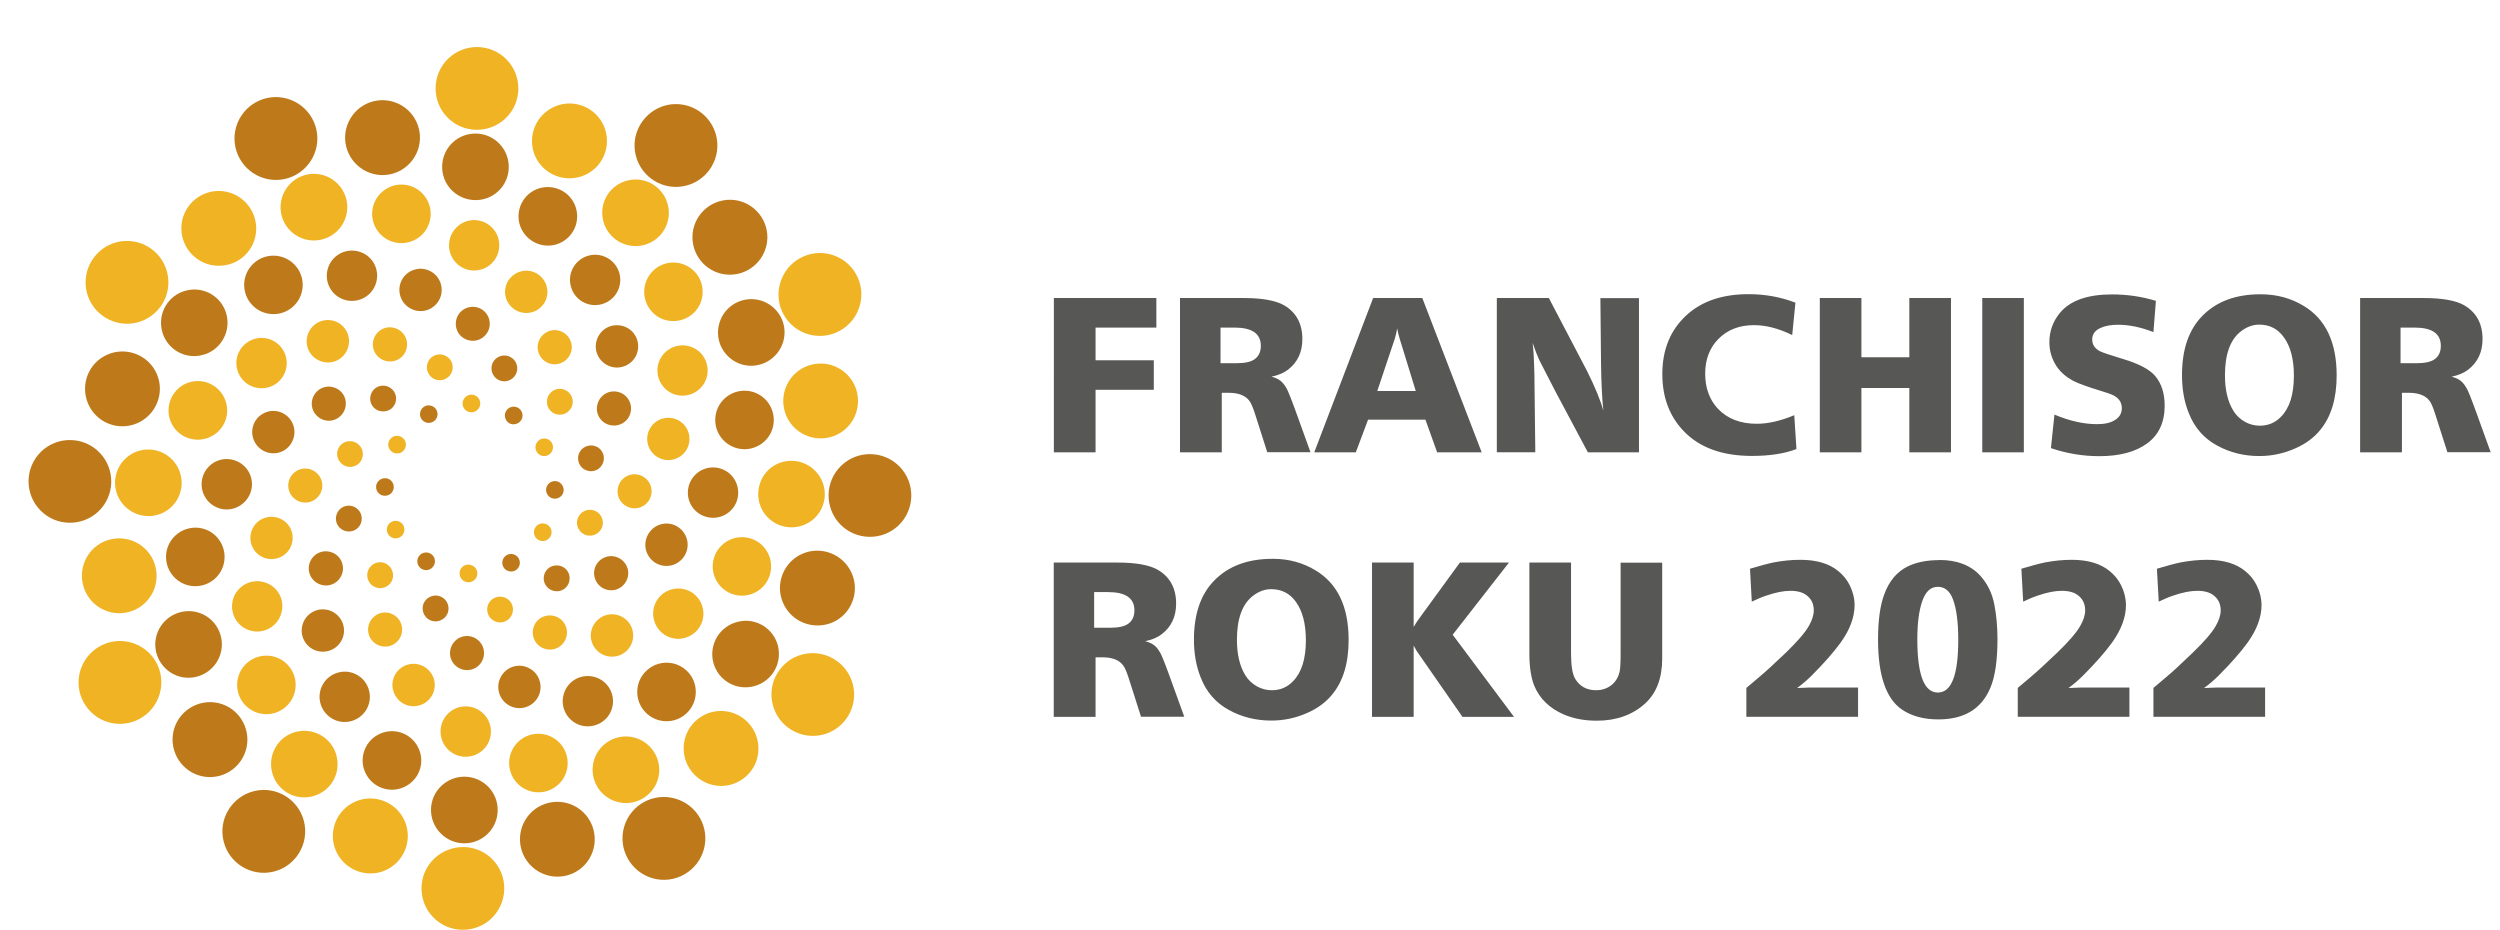 <?xml version="1.0" encoding="utf-8"?>
<!-- Generator: Adobe Illustrator 16.0.0, SVG Export Plug-In . SVG Version: 6.00 Build 0)  -->
<!DOCTYPE svg PUBLIC "-//W3C//DTD SVG 1.1//EN" "http://www.w3.org/Graphics/SVG/1.1/DTD/svg11.dtd">
<svg version="1.1" id="Vrstva_1" xmlns="http://www.w3.org/2000/svg" xmlns:xlink="http://www.w3.org/1999/xlink" x="0px" y="0px"
	 width="263.5px" height="98px" viewBox="0 0 263.5 98" enable-background="new 0 0 263.5 98" xml:space="preserve">
<path fill="#575756" d="M115.458,47.673h-4.381V31.412h10.804v3.115h-6.409v3.443h6.138v3.116h-6.138v6.586l0,0L115.458,47.673
	L115.458,47.673z M128.768,47.673h-4.396V31.412h6.708c1.943,0,3.359,0.258,4.232,0.747c1.307,0.75,1.957,1.947,1.957,3.581
	c0,1.373-0.502,2.436-1.494,3.21c-0.45,0.355-1.036,0.599-1.756,0.75c0.529,0.136,0.91,0.353,1.153,0.625
	c0.286,0.313,0.521,0.72,0.722,1.251c0.179,0.436,0.381,0.967,0.615,1.606l1.615,4.477h-4.557l-1.307-4.094
	c-0.218-0.667-0.408-1.118-0.6-1.349c-0.421-0.544-1.156-0.815-2.163-0.815h-0.722v6.258l0,0L128.768,47.673z M128.644,38.283h1.674
	c0.884,0,1.524-0.136,1.918-0.421c0.436-0.314,0.655-0.776,0.655-1.415c0-1.28-0.928-1.92-2.777-1.92h-1.47V38.283L128.644,38.283
	L128.644,38.283z M156.158,47.673h-4.684l-1.234-3.442h-6.045l-1.291,3.442h-4.381l6.205-16.261h5.183l6.259,16.261l0,0H156.158z
	 M149.221,41.208l-1.688-5.484c-0.124-0.436-0.22-0.803-0.272-1.115c-0.055,0.354-0.137,0.721-0.257,1.115l-1.838,5.484H149.221z
	 M172.758,47.673h-5.398l-3.401-6.382c-0.806-1.551-1.375-2.653-1.704-3.308c-0.216-0.462-0.447-1.074-0.72-1.85
	c0.11,0.871,0.161,1.959,0.19,3.266l0.096,8.273h-4.055v-16.26h5.483l4.017,7.674c0.881,1.77,1.455,3.171,1.727,4.206
	c-0.137-1.307-0.219-2.981-0.244-5.021l-0.068-6.846h4.067v16.262l0,0L172.758,47.673z M189.116,43.768l0.231,3.564
	c-1.293,0.491-2.859,0.722-4.695,0.722c-3.129,0-5.525-0.87-7.2-2.626c-1.496-1.564-2.243-3.565-2.243-6.001
	c0-2.572,0.844-4.626,2.516-6.177c1.609-1.497,3.799-2.246,6.578-2.246c1.738,0,3.385,0.299,4.936,0.898l-0.34,3.415
	c-1.428-0.707-2.774-1.047-4.039-1.047c-1.541,0-2.791,0.489-3.758,1.47c-0.912,0.938-1.375,2.149-1.375,3.646
	c0,1.497,0.449,2.75,1.361,3.715c0.991,1.034,2.352,1.564,4.081,1.564c1.185,0,2.502-0.297,3.96-0.91l0,0L189.116,43.768z
	 M205.633,47.673h-4.39v-6.776h-5.05v6.776h-4.385V31.412h4.385v6.246h5.05v-6.246h4.39V47.673L205.633,47.673z M213.313,47.673
	h-4.383V31.412h4.383V47.673L213.313,47.673z M216.169,47.225l0.369-3.526c1.589,0.668,3.085,1.007,4.501,1.007
	c0.789,0,1.416-0.136,1.878-0.436c0.476-0.285,0.724-0.706,0.724-1.251c0-0.572-0.272-1.007-0.806-1.306
	c-0.272-0.15-0.76-0.327-1.458-0.531c-1.343-0.408-2.268-0.748-2.788-1.007c-0.924-0.475-1.604-1.115-2.028-1.904
	c-0.367-0.681-0.556-1.416-0.556-2.205c0-1.144,0.367-2.178,1.103-3.076c1.074-1.305,2.897-1.959,5.496-1.959
	c1.582,0,3.129,0.219,4.629,0.681l-0.26,3.293c-1.317-0.519-2.572-0.776-3.729-0.776c-0.764,0-1.402,0.122-1.891,0.353
	c-0.559,0.273-0.832,0.669-0.832,1.199c0,0.558,0.285,0.979,0.871,1.266c0.314,0.148,1.115,0.407,2.408,0.802
	c1.631,0.491,2.75,1.075,3.348,1.769c0.68,0.803,1.008,1.852,1.008,3.144c0,1.741-0.614,3.062-1.824,3.96
	c-1.236,0.91-2.928,1.359-5.05,1.359c-1.769,0-3.453-0.285-5.101-0.843l0,0L216.169,47.225z M238.268,31.017
	c1.687,0,3.197,0.408,4.543,1.225c2.313,1.387,3.473,3.838,3.473,7.321c0,2.436-0.573,4.354-1.742,5.769
	c-0.652,0.803-1.54,1.458-2.63,1.932c-1.197,0.531-2.461,0.803-3.782,0.803c-1.615,0-3.102-0.367-4.461-1.115
	c-1.375-0.749-2.369-1.878-2.967-3.401c-0.492-1.212-0.719-2.544-0.719-4.029c0-2.679,0.705-4.748,2.121-6.204
	c1.496-1.539,3.535-2.301,6.148-2.301l0,0H238.268z M238.129,34.215c-0.678,0-1.316,0.231-1.932,0.706
	c-1.116,0.859-1.686,2.395-1.686,4.627c0,1.552,0.297,2.817,0.911,3.784c0.285,0.463,0.69,0.843,1.197,1.129
	c0.487,0.271,1.007,0.407,1.565,0.407c0.883,0,1.631-0.312,2.242-0.952c0.898-0.912,1.35-2.354,1.35-4.313
	c0-1.742-0.355-3.091-1.049-4.042C240.091,34.664,239.219,34.215,238.129,34.215L238.129,34.215z M253.139,47.673h-4.382V31.412
	h6.71c1.944,0,3.36,0.258,4.23,0.747c1.307,0.75,1.963,1.947,1.963,3.581c0,1.373-0.508,2.436-1.498,3.21
	c-0.451,0.355-1.036,0.599-1.76,0.75c0.533,0.136,0.912,0.353,1.158,0.625c0.287,0.313,0.519,0.72,0.725,1.251
	c0.177,0.436,0.38,0.967,0.611,1.606l1.619,4.477h-4.561l-1.309-4.094c-0.215-0.667-0.406-1.118-0.596-1.349
	c-0.425-0.544-1.158-0.815-2.167-0.815h-0.719v6.258l0,0L253.139,47.673z M253.018,38.283h1.674c0.887,0,1.522-0.136,1.918-0.421
	c0.437-0.314,0.652-0.776,0.652-1.415c0-1.28-0.924-1.92-2.773-1.92h-1.471V38.283L253.018,38.283z M115.445,75.555h-4.381V59.293
	h6.708c1.946,0,3.361,0.258,4.233,0.749c1.304,0.75,1.958,1.948,1.958,3.579c0,1.374-0.503,2.436-1.497,3.208
	c-0.449,0.356-1.034,0.603-1.755,0.751c0.531,0.136,0.911,0.354,1.156,0.625c0.285,0.316,0.517,0.723,0.721,1.255
	c0.178,0.435,0.381,0.963,0.613,1.603l1.619,4.479h-4.558l-1.307-4.097c-0.218-0.67-0.408-1.118-0.599-1.346
	c-0.421-0.547-1.142-0.817-2.164-0.817h-0.72v6.26l0,0L115.445,75.555z M115.323,66.165h1.672c0.886,0,1.524-0.138,1.92-0.421
	c0.436-0.314,0.652-0.777,0.652-1.417c0-1.28-0.925-1.92-2.776-1.92h-1.468V66.165L115.323,66.165z M134.128,58.896
	c1.687,0,3.197,0.408,4.543,1.228c2.313,1.387,3.474,3.836,3.474,7.319c0,2.438-0.57,4.354-1.742,5.77
	c-0.653,0.803-1.541,1.457-2.627,1.934c-1.197,0.531-2.461,0.801-3.784,0.801c-1.618,0-3.101-0.366-4.461-1.115
	c-1.375-0.747-2.368-1.874-2.967-3.4c-0.491-1.211-0.722-2.541-0.722-4.027c0-2.68,0.708-4.747,2.125-6.204
	c1.497-1.536,3.537-2.302,6.15-2.302l0,0h0.012V58.896z M133.991,62.098c-0.679,0-1.319,0.23-1.931,0.705
	c-1.117,0.858-1.688,2.396-1.688,4.629c0,1.551,0.299,2.815,0.912,3.782c0.286,0.462,0.694,0.843,1.198,1.128
	c0.488,0.271,1.006,0.409,1.564,0.409c0.885,0,1.635-0.313,2.242-0.954c0.9-0.913,1.352-2.352,1.352-4.313
	c0-1.74-0.356-3.088-1.05-4.043C135.954,62.547,135.08,62.098,133.991,62.098L133.991,62.098z M159.586,75.555h-5.443l-4.814-6.926
	c-0.069-0.107-0.178-0.3-0.329-0.586v7.512h-4.39V59.293h4.39v6.789c0.14-0.256,0.329-0.544,0.562-0.868l4.312-5.921h5.173
	l-5.934,7.607l6.462,8.654l0,0H159.586L159.586,75.555z M161.208,59.293h4.38v9.609c0,1.263,0.148,2.146,0.436,2.648
	c0.49,0.803,1.226,1.199,2.203,1.199c0.616,0,1.145-0.174,1.607-0.529c0.45-0.354,0.751-0.844,0.884-1.481
	c0.056-0.285,0.095-0.899,0.095-1.8v-9.635h4.383v10.098c0,2.084-0.613,3.688-1.848,4.789c-1.31,1.172-2.998,1.771-5.05,1.771
	c-1.293,0-2.465-0.219-3.498-0.668c-1.495-0.653-2.53-1.66-3.104-3.048c-0.322-0.83-0.5-1.945-0.5-3.346v-9.596l0,0L161.208,59.293z
	 M195.839,72.48v3.074h-11.772v-3.048l1.306-1.104c0.685-0.569,1.634-1.442,2.874-2.625c1.181-1.145,1.999-2.082,2.423-2.829
	c0.324-0.574,0.501-1.118,0.501-1.622c0-0.666-0.242-1.196-0.749-1.576c-0.392-0.314-0.962-0.477-1.696-0.477
	c-0.736,0-1.554,0.16-2.547,0.5c-0.533,0.178-1.033,0.396-1.541,0.641l-0.189-3.469c1.051-0.313,1.895-0.543,2.521-0.67
	c0.924-0.174,1.85-0.271,2.788-0.271c1.714,0,3.048,0.398,4.013,1.202c0.504,0.407,0.897,0.896,1.198,1.494
	c0.326,0.669,0.503,1.36,0.503,2.081c0,1.267-0.488,2.586-1.457,3.934c-0.748,1.033-1.781,2.206-3.061,3.485
	c-0.462,0.462-0.98,0.913-1.54,1.317c0.396-0.012,0.858-0.023,1.388-0.054h5.024L195.839,72.48z M204.411,59.021
	c1.862,0,3.307,0.558,4.313,1.66c0.76,0.844,1.252,1.853,1.482,3.051c0.216,1.127,0.327,2.336,0.327,3.617
	c0,2.242-0.244,3.959-0.748,5.146c-0.929,2.216-2.75,3.33-5.472,3.33c-1.539,0-2.815-0.341-3.84-1.031
	c-1.685-1.146-2.527-3.608-2.527-7.392c0-1.985,0.216-3.563,0.641-4.723c0.516-1.427,1.346-2.408,2.462-2.967
	c0.911-0.449,2.027-0.677,3.36-0.677l0,0L204.411,59.021L204.411,59.021z M204.234,61.852c-0.736,0-1.266,0.489-1.619,1.48
	c-0.352,0.995-0.529,2.344-0.529,4.043c0,3.756,0.721,5.619,2.16,5.619c1.445,0,2.154-1.85,2.154-5.563
	c0-1.88-0.192-3.309-0.573-4.302c-0.326-0.845-0.858-1.28-1.582-1.28l0,0h-0.011V61.852z M224.441,72.48v3.074h-11.769v-3.048
	l1.306-1.104c0.678-0.569,1.635-1.442,2.869-2.625c1.187-1.145,2.002-2.082,2.424-2.829c0.326-0.574,0.504-1.118,0.504-1.622
	c0-0.666-0.248-1.196-0.748-1.576c-0.396-0.314-0.969-0.477-1.705-0.477c-0.734,0-1.547,0.16-2.54,0.5
	c-0.531,0.178-1.035,0.396-1.54,0.641l-0.189-3.469c1.045-0.313,1.891-0.543,2.516-0.67c0.926-0.174,1.851-0.271,2.791-0.271
	c1.714,0,3.047,0.398,4.014,1.202c0.504,0.407,0.898,0.896,1.197,1.494c0.328,0.669,0.504,1.36,0.504,2.081
	c0,1.267-0.491,2.586-1.454,3.934c-0.749,1.033-1.784,2.206-3.063,3.485c-0.463,0.462-0.979,0.913-1.537,1.317
	c0.394-0.012,0.855-0.023,1.389-0.054h5.021L224.441,72.48z M238.743,72.48v3.074h-11.771v-3.048l1.305-1.104
	c0.685-0.569,1.635-1.442,2.856-2.625c1.185-1.145,2.003-2.082,2.423-2.829c0.327-0.574,0.504-1.118,0.504-1.622
	c0-0.666-0.248-1.196-0.748-1.576c-0.393-0.314-0.965-0.477-1.699-0.477c-0.736,0-1.553,0.16-2.545,0.5
	c-0.532,0.178-1.035,0.396-1.539,0.641l-0.19-3.469c1.05-0.313,1.892-0.543,2.517-0.67c0.928-0.174,1.854-0.271,2.793-0.271
	c1.711,0,3.047,0.398,4.012,1.202c0.507,0.407,0.9,0.896,1.197,1.494c0.33,0.669,0.506,1.36,0.506,2.081
	c0,1.267-0.49,2.586-1.456,3.934c-0.747,1.033-1.783,2.206-3.06,3.485c-0.461,0.462-0.981,0.913-1.541,1.317
	c0.394-0.012,0.855-0.023,1.389-0.054h5.021L238.743,72.48z"/>
<g>
	<path fill="#EFB323" d="M58.896,38.341c0.966-0.254,1.552-1.221,1.317-2.187c-0.253-0.957-1.229-1.543-2.182-1.309
		c-0.957,0.254-1.548,1.22-1.313,2.187C56.968,37.999,57.939,38.584,58.896,38.341"/>
	<path fill="#EFB323" d="M57.105,48.036c0.493,0.137,1.005-0.156,1.142-0.635c0.142-0.498-0.137-1.005-0.63-1.152
		c-0.498-0.137-1.005,0.146-1.146,0.645C56.334,47.362,56.612,47.889,57.105,48.036"/>
	<path fill="#EFB323" d="M58.975,43.71c0.752,0.01,1.376-0.596,1.396-1.337c0.01-0.752-0.587-1.376-1.349-1.396
		c-0.741-0.01-1.376,0.596-1.376,1.348C57.617,43.066,58.218,43.691,58.975,43.71"/>
	<path fill="#EFB323" d="M56.549,32.712c1.083-0.605,1.469-1.948,0.863-3.031c-0.601-1.084-1.947-1.47-3.026-0.864
		c-1.084,0.601-1.469,1.948-0.869,3.032C54.122,32.912,55.484,33.303,56.549,32.712"/>
	<path fill="#EFB323" d="M51.817,27.767c1.05-1.025,1.084-2.709,0.063-3.759c-1.021-1.055-2.694-1.084-3.743-0.063
		c-1.05,1.02-1.084,2.689-0.063,3.759C49.079,28.753,50.769,28.782,51.817,27.767"/>
	<path fill="#EFB323" d="M44.954,24.13c0.879-1.469,0.4-3.354-1.054-4.237c-1.451-0.878-3.354-0.4-4.233,1.055
		c-0.883,1.469-0.405,3.354,1.05,4.237C42.187,26.063,44.085,25.584,44.954,24.13"/>
	<path fill="#EFB323" d="M36.466,22.802c0.541-1.855-0.543-3.803-2.413-4.345c-1.869-0.527-3.802,0.542-4.344,2.412
		s0.542,3.803,2.411,4.345C33.989,25.741,35.938,24.657,36.466,22.802"/>
	<path fill="#EFB323" d="M27.004,24.145c0.029-2.177-1.703-3.974-3.881-4.018c-2.182-0.029-3.974,1.699-4.008,3.881
		c-0.029,2.177,1.704,3.974,3.882,4.002C25.179,28.06,26.971,26.327,27.004,24.145"/>
	<path fill="#EFB323" d="M17.617,28.709c-0.586-2.353-2.953-3.759-5.288-3.188c-2.333,0.591-3.753,2.954-3.182,5.287
		c0.585,2.338,2.953,3.764,5.286,3.188C16.782,33.4,18.208,31.042,17.617,28.709"/>
	<path fill="#EFB323" d="M42.835,36.798c0.278-0.957-0.278-1.953-1.24-2.227c-0.956-0.283-1.947,0.273-2.226,1.23
		c-0.278,0.957,0.278,1.953,1.24,2.226C41.566,38.302,42.572,37.755,42.835,36.798"/>
	<path fill="#EFB323" d="M50.333,43.193c0.372-0.362,0.387-0.948,0.016-1.318c-0.357-0.371-0.942-0.371-1.313-0.01
		c-0.371,0.362-0.371,0.948-0.014,1.318C49.372,43.535,49.964,43.554,50.333,43.193"/>
	<path fill="#EFB323" d="M47.518,39.415c0.39-0.645,0.185-1.484-0.464-1.865c-0.649-0.381-1.484-0.186-1.869,0.459
		c-0.386,0.654-0.171,1.484,0.463,1.875C46.297,40.274,47.132,40.059,47.518,39.415"/>
	<path fill="#EFB323" d="M36.788,36.007c0.019-1.24-0.958-2.255-2.192-2.274c-1.24-0.02-2.241,0.957-2.275,2.197
		c-0.029,1.24,0.961,2.235,2.197,2.275C35.752,38.233,36.758,37.247,36.788,36.007"/>
	<path fill="#EFB323" d="M30.144,37.628c-0.356-1.416-1.796-2.294-3.218-1.933c-1.425,0.361-2.289,1.796-1.933,3.212
		c0.356,1.426,1.791,2.294,3.217,1.933C29.631,40.508,30.495,39.043,30.144,37.628"/>
	<path fill="#EFB323" d="M23.553,41.758c-0.834-1.504-2.704-2.031-4.202-1.21c-1.484,0.839-2.027,2.714-1.206,4.208
		c0.82,1.494,2.704,2.021,4.203,1.201C23.851,45.126,24.388,43.261,23.553,41.758"/>
	<path fill="#EFB323" d="M18.158,48.456c-1.342-1.396-3.567-1.445-4.959-0.098c-1.396,1.347-1.44,3.574-0.078,4.96
		c1.343,1.396,3.568,1.444,4.96,0.097C19.472,52.068,19.506,49.842,18.158,48.456"/>
	<path fill="#EFB323" d="M14.604,57.312c-1.874-1.123-4.3-0.527-5.413,1.337c-1.113,1.875-0.508,4.296,1.347,5.419
		c1.871,1.122,4.281,0.527,5.409-1.348C17.061,60.865,16.46,58.434,14.604,57.312"/>
	<path fill="#EFB323" d="M13.844,67.729c-2.319-0.664-4.73,0.683-5.395,3.007c-0.664,2.313,0.684,4.726,2.982,5.39
		c2.324,0.664,4.735-0.684,5.398-2.987C17.51,70.813,16.167,68.393,13.844,67.729"/>
	<path fill="#EFB323" d="M33.469,49.939c-0.699-0.722-1.826-0.742-2.54-0.049c-0.712,0.693-0.727,1.826-0.044,2.528
		c0.679,0.724,1.821,0.732,2.534,0.05C34.132,51.775,34.16,50.643,33.469,49.939"/>
	<path fill="#EFB323" d="M42.758,46.64c-0.122-0.488-0.635-0.801-1.127-0.684c-0.499,0.127-0.807,0.644-0.685,1.132
		c0.127,0.498,0.635,0.801,1.133,0.684C42.572,47.645,42.879,47.137,42.758,46.64"/>
	<path fill="#EFB323" d="M38.071,47.196c-0.356-0.645-1.192-0.888-1.84-0.537c-0.664,0.371-0.895,1.191-0.523,1.855
		c0.372,0.645,1.191,0.898,1.855,0.527C38.198,48.689,38.442,47.85,38.071,47.196"/>
	<path fill="#EFB323" d="M29.772,54.792c-1.056-0.635-2.432-0.303-3.062,0.752c-0.634,1.054-0.297,2.432,0.758,3.065
		c1.063,0.635,2.426,0.293,3.061-0.761C31.163,56.784,30.821,55.407,29.772,54.792"/>
	<path fill="#EFB323" d="M27.839,61.362c-1.405-0.409-2.875,0.41-3.28,1.816c-0.4,1.416,0.405,2.88,1.812,3.281
		c1.405,0.409,2.875-0.411,3.275-1.816C30.08,63.237,29.26,61.763,27.839,61.362"/>
	<path fill="#EFB323" d="M28.133,69.105c-1.719-0.03-3.11,1.338-3.14,3.036c-0.029,1.699,1.327,3.104,3.032,3.135
		c1.698,0.028,3.104-1.328,3.138-3.037C31.193,70.541,29.831,69.135,28.133,69.105"/>
	<path fill="#EFB323" d="M31.222,77.13c-1.884,0.46-3.012,2.383-2.548,4.248c0.464,1.894,2.362,3.036,4.252,2.558
		c1.885-0.469,3.027-2.362,2.548-4.257C35.011,77.804,33.11,76.672,31.222,77.13"/>
	<path fill="#EFB323" d="M37.114,84.658c-1.904,1.054-2.597,3.466-1.533,5.369c1.056,1.895,3.466,2.598,5.365,1.543
		c1.904-1.063,2.597-3.456,1.547-5.369C41.43,84.287,39.018,83.594,37.114,84.658"/>
	<path fill="#EFB323" d="M45.755,90.507c-1.728,1.669-1.777,4.433-0.107,6.16c1.669,1.737,4.438,1.777,6.17,0.117
		c1.733-1.689,1.777-4.442,0.107-6.19C50.256,88.876,47.503,88.836,45.755,90.507"/>
	<path fill="#EFB323" d="M40.16,64.604c-0.956,0.254-1.547,1.229-1.313,2.187c0.243,0.957,1.22,1.543,2.177,1.309
		c0.962-0.244,1.548-1.221,1.313-2.177C42.094,64.966,41.117,64.37,40.16,64.604"/>
	<path fill="#EFB323" d="M41.952,54.929c-0.493-0.137-1.006,0.146-1.143,0.635c-0.142,0.487,0.137,1.006,0.634,1.142
		c0.493,0.147,1.006-0.136,1.144-0.634C42.728,55.583,42.449,55.075,41.952,54.929"/>
	<path fill="#EFB323" d="M40.097,59.254c-0.757-0.01-1.376,0.586-1.392,1.348c-0.014,0.761,0.591,1.376,1.348,1.386
		c0.742,0.02,1.377-0.585,1.377-1.327C41.443,59.898,40.839,59.273,40.097,59.254"/>
	<path fill="#EFB323" d="M42.509,70.247c-1.079,0.605-1.47,1.953-0.864,3.026c0.586,1.094,1.947,1.475,3.031,0.879
		c1.079-0.604,1.47-1.972,0.864-3.036C44.939,70.052,43.592,69.642,42.509,70.247"/>
	<path fill="#EFB323" d="M47.239,75.197c-1.05,1.025-1.079,2.685-0.059,3.759c1.02,1.055,2.703,1.074,3.754,0.059
		c1.054-1.016,1.083-2.694,0.063-3.749C49.978,74.211,48.293,74.173,47.239,75.197"/>
	<path fill="#EFB323" d="M54.107,78.829c-0.884,1.475-0.405,3.358,1.049,4.237c1.47,0.889,3.354,0.4,4.238-1.044
		c0.879-1.475,0.399-3.359-1.055-4.238C56.875,76.896,54.972,77.375,54.107,78.829"/>
	<path fill="#EFB323" d="M62.597,80.167c-0.527,1.855,0.537,3.798,2.402,4.335c1.854,0.547,3.807-0.537,4.354-2.392
		c0.527-1.855-0.547-3.799-2.401-4.346C65.066,77.219,63.124,78.312,62.597,80.167"/>
	<path fill="#EFB323" d="M72.058,78.82c-0.03,2.176,1.698,3.964,3.876,4.021c2.188,0.02,3.983-1.708,4.003-3.886
		c0.038-2.187-1.699-3.974-3.876-4.022C73.883,74.904,72.087,76.633,72.058,78.82"/>
	<path fill="#EFB323" d="M81.44,74.25c0.585,2.344,2.947,3.759,5.291,3.184c2.324-0.586,3.75-2.949,3.163-5.282
		c-0.585-2.334-2.948-3.759-5.292-3.184C82.279,69.555,80.854,71.927,81.44,74.25"/>
	<path fill="#EFB323" d="M56.227,66.166c-0.284,0.957,0.272,1.953,1.234,2.227c0.957,0.283,1.953-0.273,2.226-1.23
		c0.274-0.957-0.272-1.953-1.234-2.226C57.491,64.662,56.484,65.209,56.227,66.166"/>
	<path fill="#EFB323" d="M48.723,59.762c-0.37,0.361-0.386,0.957-0.015,1.328c0.356,0.37,0.947,0.37,1.318,0.019
		c0.371-0.351,0.385-0.937,0.028-1.308C49.686,59.43,49.094,59.41,48.723,59.762"/>
	<path fill="#EFB323" d="M51.539,63.54c-0.385,0.654-0.17,1.484,0.465,1.864c0.648,0.392,1.483,0.196,1.869-0.458
		s0.186-1.484-0.464-1.865C52.774,62.691,51.925,62.905,51.539,63.54"/>
	<path fill="#EFB323" d="M62.265,66.947c-0.01,1.23,0.956,2.245,2.207,2.266c1.229,0.02,2.235-0.957,2.265-2.188
		c0.02-1.25-0.957-2.246-2.197-2.284C63.3,64.731,62.304,65.718,62.265,66.947"/>
	<path fill="#EFB323" d="M68.923,65.316c0.352,1.426,1.787,2.295,3.202,1.934c1.426-0.36,2.295-1.786,1.934-3.212
		c-0.351-1.426-1.786-2.285-3.202-1.934C69.431,62.456,68.563,63.9,68.923,65.316"/>
	<path fill="#EFB323" d="M75.504,61.188c0.839,1.504,2.704,2.03,4.188,1.21c1.483-0.82,2.021-2.704,1.201-4.188
		c-0.821-1.504-2.695-2.021-4.179-1.21C75.211,57.838,74.684,59.703,75.504,61.188"/>
	<path fill="#EFB323" d="M80.894,54.509c1.347,1.396,3.573,1.426,4.97,0.098c1.396-1.348,1.435-3.573,0.077-4.96
		c-1.348-1.396-3.573-1.445-4.97-0.098C79.604,50.896,79.556,53.123,80.894,54.509"/>
	<path fill="#EFB323" d="M84.467,45.644c1.874,1.123,4.286,0.518,5.408-1.347c1.113-1.875,0.518-4.286-1.337-5.409
		c-1.865-1.132-4.306-0.527-5.419,1.338C81.997,42.09,82.602,44.531,84.467,45.644"/>
	<path fill="#EFB323" d="M85.209,35.236c2.323,0.664,4.735-0.683,5.408-3.002c0.664-2.319-0.673-4.73-2.987-5.399
		c-2.323-0.664-4.735,0.683-5.399,3.002C81.548,32.155,82.895,34.572,85.209,35.236"/>
	<path fill="#EFB323" d="M65.594,53.025c0.693,0.712,1.826,0.742,2.529,0.048c0.722-0.692,0.732-1.825,0.058-2.528
		c-0.702-0.723-1.835-0.742-2.538-0.059C64.93,51.189,64.901,52.322,65.594,53.025"/>
	<path fill="#EFB323" d="M56.3,56.325c0.126,0.487,0.635,0.8,1.132,0.674c0.493-0.127,0.801-0.635,0.679-1.123
		c-0.122-0.498-0.635-0.801-1.128-0.684C56.484,55.31,56.177,55.827,56.3,56.325"/>
	<path fill="#EFB323" d="M60.985,55.759c0.362,0.664,1.191,0.898,1.855,0.526c0.664-0.37,0.897-1.19,0.527-1.854
		c-0.372-0.664-1.191-0.899-1.855-0.528C60.858,54.274,60.614,55.114,60.985,55.759"/>
	<path fill="#EFB323" d="M69.295,48.172c1.044,0.634,2.421,0.293,3.055-0.752c0.635-1.054,0.294-2.431-0.752-3.065
		c-1.054-0.635-2.44-0.293-3.064,0.761C67.898,46.161,68.24,47.538,69.295,48.172"/>
	<path fill="#EFB323" d="M71.208,41.602c1.406,0.4,2.87-0.42,3.28-1.826c0.391-1.406-0.41-2.88-1.816-3.271
		c-1.406-0.41-2.87,0.411-3.28,1.816C69.001,39.727,69.802,41.201,71.208,41.602"/>
	<path fill="#EFB323" d="M70.925,33.84c1.709,0.029,3.115-1.328,3.134-3.032c0.039-1.699-1.327-3.104-3.026-3.139
		c-1.699-0.029-3.105,1.333-3.134,3.031C67.869,32.419,69.226,33.83,70.925,33.84"/>
	<path fill="#EFB323" d="M67.829,25.834c1.895-0.464,3.037-2.382,2.559-4.252c-0.469-1.89-2.382-3.032-4.257-2.554
		c-1.884,0.464-3.027,2.368-2.548,4.252C64.042,25.15,65.965,26.297,67.829,25.834"/>
	<path fill="#EFB323" d="M61.942,18.301c1.903-1.05,2.597-3.446,1.533-5.365c-1.055-1.899-3.446-2.597-5.365-1.528
		c-1.904,1.05-2.598,3.461-1.548,5.365C57.632,18.672,60.039,19.355,61.942,18.301"/>
	<path fill="#EFB323" d="M53.302,12.458c1.733-1.669,1.777-4.438,0.107-6.17c-1.67-1.728-4.438-1.777-6.17-0.107
		c-1.729,1.669-1.777,4.438-0.107,6.17C48.801,14.083,51.568,14.128,53.302,12.458"/>
	<path fill="#BE7A1A" d="M34.839,58.181c-0.957-0.284-1.947,0.272-2.226,1.229c-0.278,0.956,0.278,1.952,1.24,2.226
		c0.957,0.284,1.948-0.273,2.227-1.229C36.358,59.449,35.802,58.434,34.839,58.181"/>
	<path fill="#BE7A1A" d="M41.245,50.682c-0.357-0.371-0.947-0.371-1.319-0.02c-0.371,0.352-0.386,0.938-0.029,1.308
		c0.356,0.372,0.942,0.372,1.313,0.04C41.595,51.639,41.595,51.053,41.245,50.682"/>
	<path fill="#BE7A1A" d="M37.471,53.493c-0.649-0.39-1.484-0.186-1.87,0.459c-0.391,0.654-0.185,1.494,0.464,1.875
		c0.649,0.381,1.484,0.186,1.87-0.459C38.319,54.714,38.12,53.885,37.471,53.493"/>
	<path fill="#BE7A1A" d="M34.068,64.223c-1.235-0.019-2.241,0.958-2.271,2.197c-0.02,1.23,0.957,2.256,2.191,2.266
		c1.241,0.02,2.242-0.957,2.275-2.188C36.279,65.259,35.289,64.253,34.068,64.223"/>
	<path fill="#BE7A1A" d="M35.694,70.873c-1.427,0.351-2.29,1.796-1.934,3.212c0.355,1.415,1.791,2.294,3.212,1.933
		c1.426-0.361,2.289-1.787,1.934-3.212C38.554,71.38,37.114,70.511,35.694,70.873"/>
	<path fill="#BE7A1A" d="M39.818,77.452c-1.499,0.821-2.04,2.715-1.205,4.198c0.834,1.494,2.704,2.021,4.188,1.201
		c1.504-0.819,2.045-2.704,1.21-4.188C43.192,77.16,41.303,76.633,39.818,77.452"/>
	<path fill="#BE7A1A" d="M46.497,82.852c-1.392,1.338-1.436,3.564-0.073,4.96c1.342,1.396,3.567,1.436,4.96,0.088
		c1.391-1.337,1.439-3.563,0.093-4.96C50.114,81.533,47.907,81.505,46.497,82.852"/>
	<path fill="#BE7A1A" d="M55.371,86.416c-1.127,1.874-0.521,4.296,1.349,5.418c1.869,1.123,4.295,0.527,5.408-1.348
		c1.113-1.864,0.508-4.285-1.348-5.409C58.915,83.955,56.484,84.551,55.371,86.416"/>
	<path fill="#BE7A1A" d="M65.779,87.157c-0.663,2.323,0.684,4.745,2.998,5.409c2.313,0.664,4.734-0.684,5.398-3.007
		c0.664-2.324-0.683-4.726-3.007-5.39C68.855,83.506,66.443,84.844,65.779,87.157"/>
	<path fill="#BE7A1A" d="M36.402,42.109c-0.23-0.957-1.221-1.542-2.179-1.309c-0.961,0.245-1.547,1.221-1.313,2.178
		c0.244,0.957,1.221,1.552,2.178,1.318C36.045,44.042,36.637,43.066,36.402,42.109"/>
	<path fill="#BE7A1A" d="M46.082,43.905c0.137-0.488-0.142-1.005-0.635-1.142c-0.493-0.147-1.006,0.136-1.142,0.634
		c-0.142,0.488,0.136,0.996,0.634,1.143C45.433,44.677,45.94,44.394,46.082,43.905"/>
	<path fill="#BE7A1A" d="M41.752,42.031c0.014-0.742-0.586-1.366-1.343-1.386c-0.762-0.02-1.376,0.586-1.392,1.348
		c-0.019,0.751,0.586,1.367,1.328,1.367C41.117,43.398,41.737,42.792,41.752,42.031"/>
	<path fill="#BE7A1A" d="M30.758,44.462c-0.601-1.083-1.962-1.474-3.026-0.869c-1.083,0.585-1.469,1.953-0.868,3.027
		c0.605,1.093,1.961,1.474,3.031,0.879C30.959,46.894,31.349,45.526,30.758,44.462"/>
	<path fill="#BE7A1A" d="M25.813,49.197c-1.021-1.054-2.705-1.093-3.759-0.068c-1.05,1.025-1.079,2.695-0.06,3.76
		c1.021,1.054,2.69,1.083,3.74,0.058C26.805,51.932,26.833,50.242,25.813,49.197"/>
	<path fill="#BE7A1A" d="M22.182,56.051c-1.47-0.878-3.359-0.39-4.238,1.056c-0.883,1.454-0.405,3.357,1.05,4.236
		s3.354,0.41,4.237-1.054C24.109,58.824,23.632,56.93,22.182,56.051"/>
	<path fill="#BE7A1A" d="M20.849,64.545c-1.855-0.526-3.804,0.547-4.345,2.412c-0.542,1.855,0.541,3.799,2.396,4.346
		c1.855,0.526,3.803-0.547,4.346-2.412C23.787,67.025,22.703,65.073,20.849,64.545"/>
	<path fill="#BE7A1A" d="M22.196,74.006c-2.182-0.028-3.975,1.709-4.008,3.876c-0.03,2.188,1.703,3.983,3.866,4.023
		c2.182,0.039,3.974-1.699,4.022-3.876C26.105,75.832,24.373,74.035,22.196,74.006"/>
	<path fill="#BE7A1A" d="M26.756,83.389c-2.334,0.586-3.774,2.959-3.184,5.292c0.571,2.333,2.954,3.769,5.287,3.183
		c2.334-0.585,3.754-2.948,3.183-5.292C31.456,84.229,29.089,82.804,26.756,83.389"/>
	<path fill="#BE7A1A" d="M51.075,35.412c0.714-0.684,0.728-1.816,0.044-2.528c-0.678-0.713-1.819-0.728-2.533-0.049
		c-0.713,0.684-0.727,1.826-0.049,2.539C49.235,36.075,50.363,36.114,51.075,35.412"/>
	<path fill="#BE7A1A" d="M54.366,44.687c0.498-0.118,0.806-0.605,0.683-1.123c-0.126-0.498-0.634-0.8-1.127-0.674
		c-0.498,0.117-0.806,0.625-0.684,1.123C53.365,44.531,53.873,44.833,54.366,44.687"/>
	<path fill="#BE7A1A" d="M53.81,40.02c0.669-0.352,0.898-1.191,0.542-1.855c-0.371-0.644-1.191-0.898-1.854-0.527
		c-0.664,0.371-0.895,1.191-0.522,1.855C52.326,40.146,53.16,40.391,53.81,40.02"/>
	<path fill="#BE7A1A" d="M46.238,31.706c0.629-1.049,0.293-2.426-0.762-3.061c-1.05-0.635-2.427-0.293-3.061,0.756
		c-0.635,1.055-0.293,2.427,0.756,3.061C44.227,33.107,45.589,32.776,46.238,31.706"/>
	<path fill="#BE7A1A" d="M39.647,29.788c0.405-1.406-0.399-2.875-1.82-3.275c-1.411-0.4-2.875,0.4-3.281,1.826
		c-0.399,1.406,0.406,2.875,1.826,3.276C37.778,32.014,39.248,31.199,39.647,29.788"/>
	<path fill="#BE7A1A" d="M31.905,30.086c0.029-1.704-1.332-3.11-3.031-3.139c-1.698-0.034-3.11,1.328-3.139,3.027
		c-0.029,1.704,1.327,3.109,3.031,3.134C30.466,33.146,31.871,31.785,31.905,30.086"/>
	<path fill="#BE7A1A" d="M23.88,33.176c-0.463-1.884-2.367-3.031-4.251-2.553c-1.886,0.463-3.018,2.368-2.554,4.251
		c0.463,1.884,2.367,3.037,4.252,2.548C23.202,36.964,24.344,35.041,23.88,33.176"/>
	<path fill="#BE7A1A" d="M16.353,39.063c-1.054-1.895-3.467-2.578-5.365-1.523c-1.903,1.044-2.582,3.437-1.532,5.36
		c1.049,1.904,3.446,2.597,5.364,1.533C16.723,43.359,17.417,40.967,16.353,39.063"/>
	<path fill="#BE7A1A" d="M10.504,47.713c-1.669-1.738-4.437-1.777-6.165-0.117c-1.733,1.679-1.777,4.443-0.107,6.171
		c1.67,1.737,4.437,1.776,6.165,0.117C12.131,52.204,12.174,49.441,10.504,47.713"/>
	<path fill="#BE7A1A" d="M64.218,44.784c0.956,0.273,1.952-0.273,2.226-1.23s-0.273-1.953-1.229-2.226
		c-0.967-0.283-1.953,0.273-2.228,1.23C62.694,43.515,63.261,44.531,64.218,44.784"/>
	<path fill="#BE7A1A" d="M57.817,52.283c0.356,0.37,0.942,0.37,1.313,0.019c0.372-0.351,0.372-0.946,0.011-1.317
		c-0.352-0.371-0.938-0.371-1.309-0.01C57.476,51.326,57.461,51.912,57.817,52.283"/>
	<path fill="#BE7A1A" d="M61.581,49.471c0.664,0.391,1.494,0.186,1.875-0.468c0.39-0.645,0.175-1.484-0.46-1.865
		c-0.653-0.381-1.483-0.166-1.874,0.459C60.741,48.241,60.937,49.08,61.581,49.471"/>
	<path fill="#BE7A1A" d="M64.989,38.741c1.239,0.009,2.255-0.958,2.274-2.197c0.028-1.23-0.957-2.255-2.197-2.265
		c-1.239-0.04-2.235,0.957-2.274,2.187C62.771,37.706,63.768,38.711,64.989,38.741"/>
	<path fill="#BE7A1A" d="M63.368,32.078c1.416-0.356,2.285-1.792,1.933-3.217c-0.361-1.42-1.796-2.285-3.212-1.933
		c-1.426,0.356-2.295,1.796-1.933,3.217C60.507,31.57,61.942,32.434,63.368,32.078"/>
	<path fill="#BE7A1A" d="M59.237,25.507c1.504-0.835,2.031-2.705,1.211-4.203c-0.819-1.484-2.709-2.026-4.208-1.206
		c-1.483,0.815-2.025,2.705-1.205,4.189C55.884,25.785,57.754,26.327,59.237,25.507"/>
	<path fill="#BE7A1A" d="M52.56,20.112c1.392-1.347,1.421-3.573,0.079-4.964c-1.349-1.391-3.56-1.436-4.966-0.093
		c-1.391,1.348-1.435,3.574-0.092,4.965C48.942,21.411,51.169,21.455,52.56,20.112"/>
	<path fill="#BE7A1A" d="M43.699,16.539c1.128-1.87,0.513-4.296-1.342-5.409c-1.875-1.132-4.301-0.527-5.414,1.343
		c-1.128,1.87-0.527,4.281,1.348,5.414C40.146,19.014,42.572,18.409,43.699,16.539"/>
	<path fill="#BE7A1A" d="M33.281,15.797c0.664-2.319-0.683-4.73-3.001-5.395s-4.731,0.678-5.395,2.997
		c-0.664,2.319,0.679,4.73,2.997,5.399C30.202,19.463,32.613,18.116,33.281,15.797"/>
	<path fill="#BE7A1A" d="M62.675,60.855c0.244,0.957,1.2,1.542,2.177,1.309c0.957-0.244,1.543-1.221,1.318-2.178
		c-0.254-0.967-1.23-1.553-2.188-1.318C63.007,58.922,62.421,59.898,62.675,60.855"/>
	<path fill="#BE7A1A" d="M52.975,59.059c-0.137,0.488,0.142,1.006,0.635,1.143c0.498,0.146,1.006-0.137,1.147-0.635
		c0.137-0.488-0.142-1.006-0.635-1.143C53.644,58.278,53.116,58.561,52.975,59.059"/>
	<path fill="#BE7A1A" d="M57.305,60.934c-0.015,0.751,0.591,1.366,1.348,1.386c0.762,0.02,1.377-0.585,1.387-1.347
		c0.02-0.762-0.587-1.377-1.343-1.377C57.939,59.566,57.32,60.172,57.305,60.934"/>
	<path fill="#BE7A1A" d="M68.298,58.503c0.605,1.083,1.953,1.464,3.027,0.868c1.084-0.605,1.474-1.972,0.869-3.036
		c-0.597-1.084-1.943-1.475-3.037-0.869C68.104,56.071,67.693,57.438,68.298,58.503"/>
	<path fill="#BE7A1A" d="M73.238,53.768c1.035,1.054,2.715,1.083,3.769,0.058c1.045-1.015,1.074-2.685,0.059-3.749
		c-1.015-1.055-2.714-1.083-3.759-0.059C72.262,51.033,72.224,52.713,73.238,53.768"/>
	<path fill="#BE7A1A" d="M76.88,46.903c1.475,0.888,3.35,0.4,4.238-1.045c0.879-1.465,0.399-3.358-1.055-4.237
		c-1.455-0.879-3.349-0.41-4.237,1.054C74.947,44.14,75.426,46.034,76.88,46.903"/>
	<path fill="#BE7A1A" d="M78.208,38.419c1.864,0.527,3.798-0.547,4.345-2.412c0.547-1.875-0.547-3.808-2.401-4.345
		c-1.865-0.527-3.798,0.537-4.335,2.412C75.27,35.939,76.354,37.872,78.208,38.419"/>
	<path fill="#BE7A1A" d="M76.87,28.953c2.168,0.034,3.964-1.699,4.014-3.881c0.029-2.177-1.699-3.974-3.877-4.018
		c-2.187-0.029-3.983,1.699-4.022,3.881C72.946,27.113,74.684,28.924,76.87,28.953"/>
	<path fill="#BE7A1A" d="M72.302,19.57c2.343-0.585,3.759-2.953,3.183-5.287c-0.586-2.333-2.948-3.759-5.282-3.188
		c-2.333,0.59-3.778,2.953-3.192,5.287C67.596,18.736,69.968,20.156,72.302,19.57"/>
	<path fill="#BE7A1A" d="M47.98,67.543c-0.708,0.693-0.741,1.826-0.044,2.539c0.693,0.712,1.826,0.731,2.534,0.048
		c0.712-0.702,0.728-1.826,0.048-2.538C49.82,66.869,48.693,66.85,47.98,67.543"/>
	<path fill="#BE7A1A" d="M44.691,58.258c-0.493,0.117-0.807,0.625-0.68,1.123c0.123,0.498,0.63,0.811,1.128,0.684
		c0.493-0.127,0.801-0.635,0.679-1.133S45.185,58.131,44.691,58.258"/>
	<path fill="#BE7A1A" d="M45.247,62.944c-0.663,0.352-0.897,1.182-0.527,1.855c0.371,0.664,1.191,0.889,1.855,0.517
		c0.664-0.351,0.898-1.19,0.526-1.854C46.731,62.809,45.911,62.573,45.247,62.944"/>
	<path fill="#BE7A1A" d="M52.838,71.253c-0.635,1.055-0.293,2.431,0.757,3.065c1.05,0.636,2.427,0.294,3.061-0.761
		c0.635-1.045,0.293-2.432-0.757-3.057C54.83,69.847,53.473,70.188,52.838,71.253"/>
	<path fill="#BE7A1A" d="M59.414,73.177c-0.411,1.405,0.41,2.87,1.815,3.28c1.406,0.391,2.881-0.41,3.28-1.816
		c0.401-1.405-0.399-2.87-1.806-3.28C61.278,70.95,59.805,71.751,59.414,73.177"/>
	<path fill="#BE7A1A" d="M67.166,72.884c-0.029,1.698,1.327,3.104,3.036,3.134c1.699,0.029,3.104-1.328,3.134-3.036
		c0.04-1.699-1.327-3.104-3.026-3.135C68.61,69.817,67.185,71.185,67.166,72.884"/>
	<path fill="#BE7A1A" d="M75.172,69.789c0.469,1.884,2.372,3.026,4.256,2.548c1.896-0.469,3.027-2.362,2.569-4.257
		c-0.459-1.875-2.383-3.026-4.248-2.539C75.855,66,74.713,67.914,75.172,69.789"/>
	<path fill="#BE7A1A" d="M82.709,63.9c1.055,1.896,3.456,2.578,5.37,1.543c1.894-1.054,2.597-3.466,1.523-5.369
		c-1.055-1.894-3.457-2.598-5.37-1.543C82.338,59.586,81.635,61.987,82.709,63.9"/>
	<path fill="#BE7A1A" d="M88.548,55.251c1.679,1.738,4.441,1.776,6.17,0.117c1.738-1.68,1.777-4.442,0.117-6.171
		c-1.679-1.738-4.442-1.777-6.17-0.117C86.927,50.76,86.888,53.513,88.548,55.251"/>
</g>
</svg>
